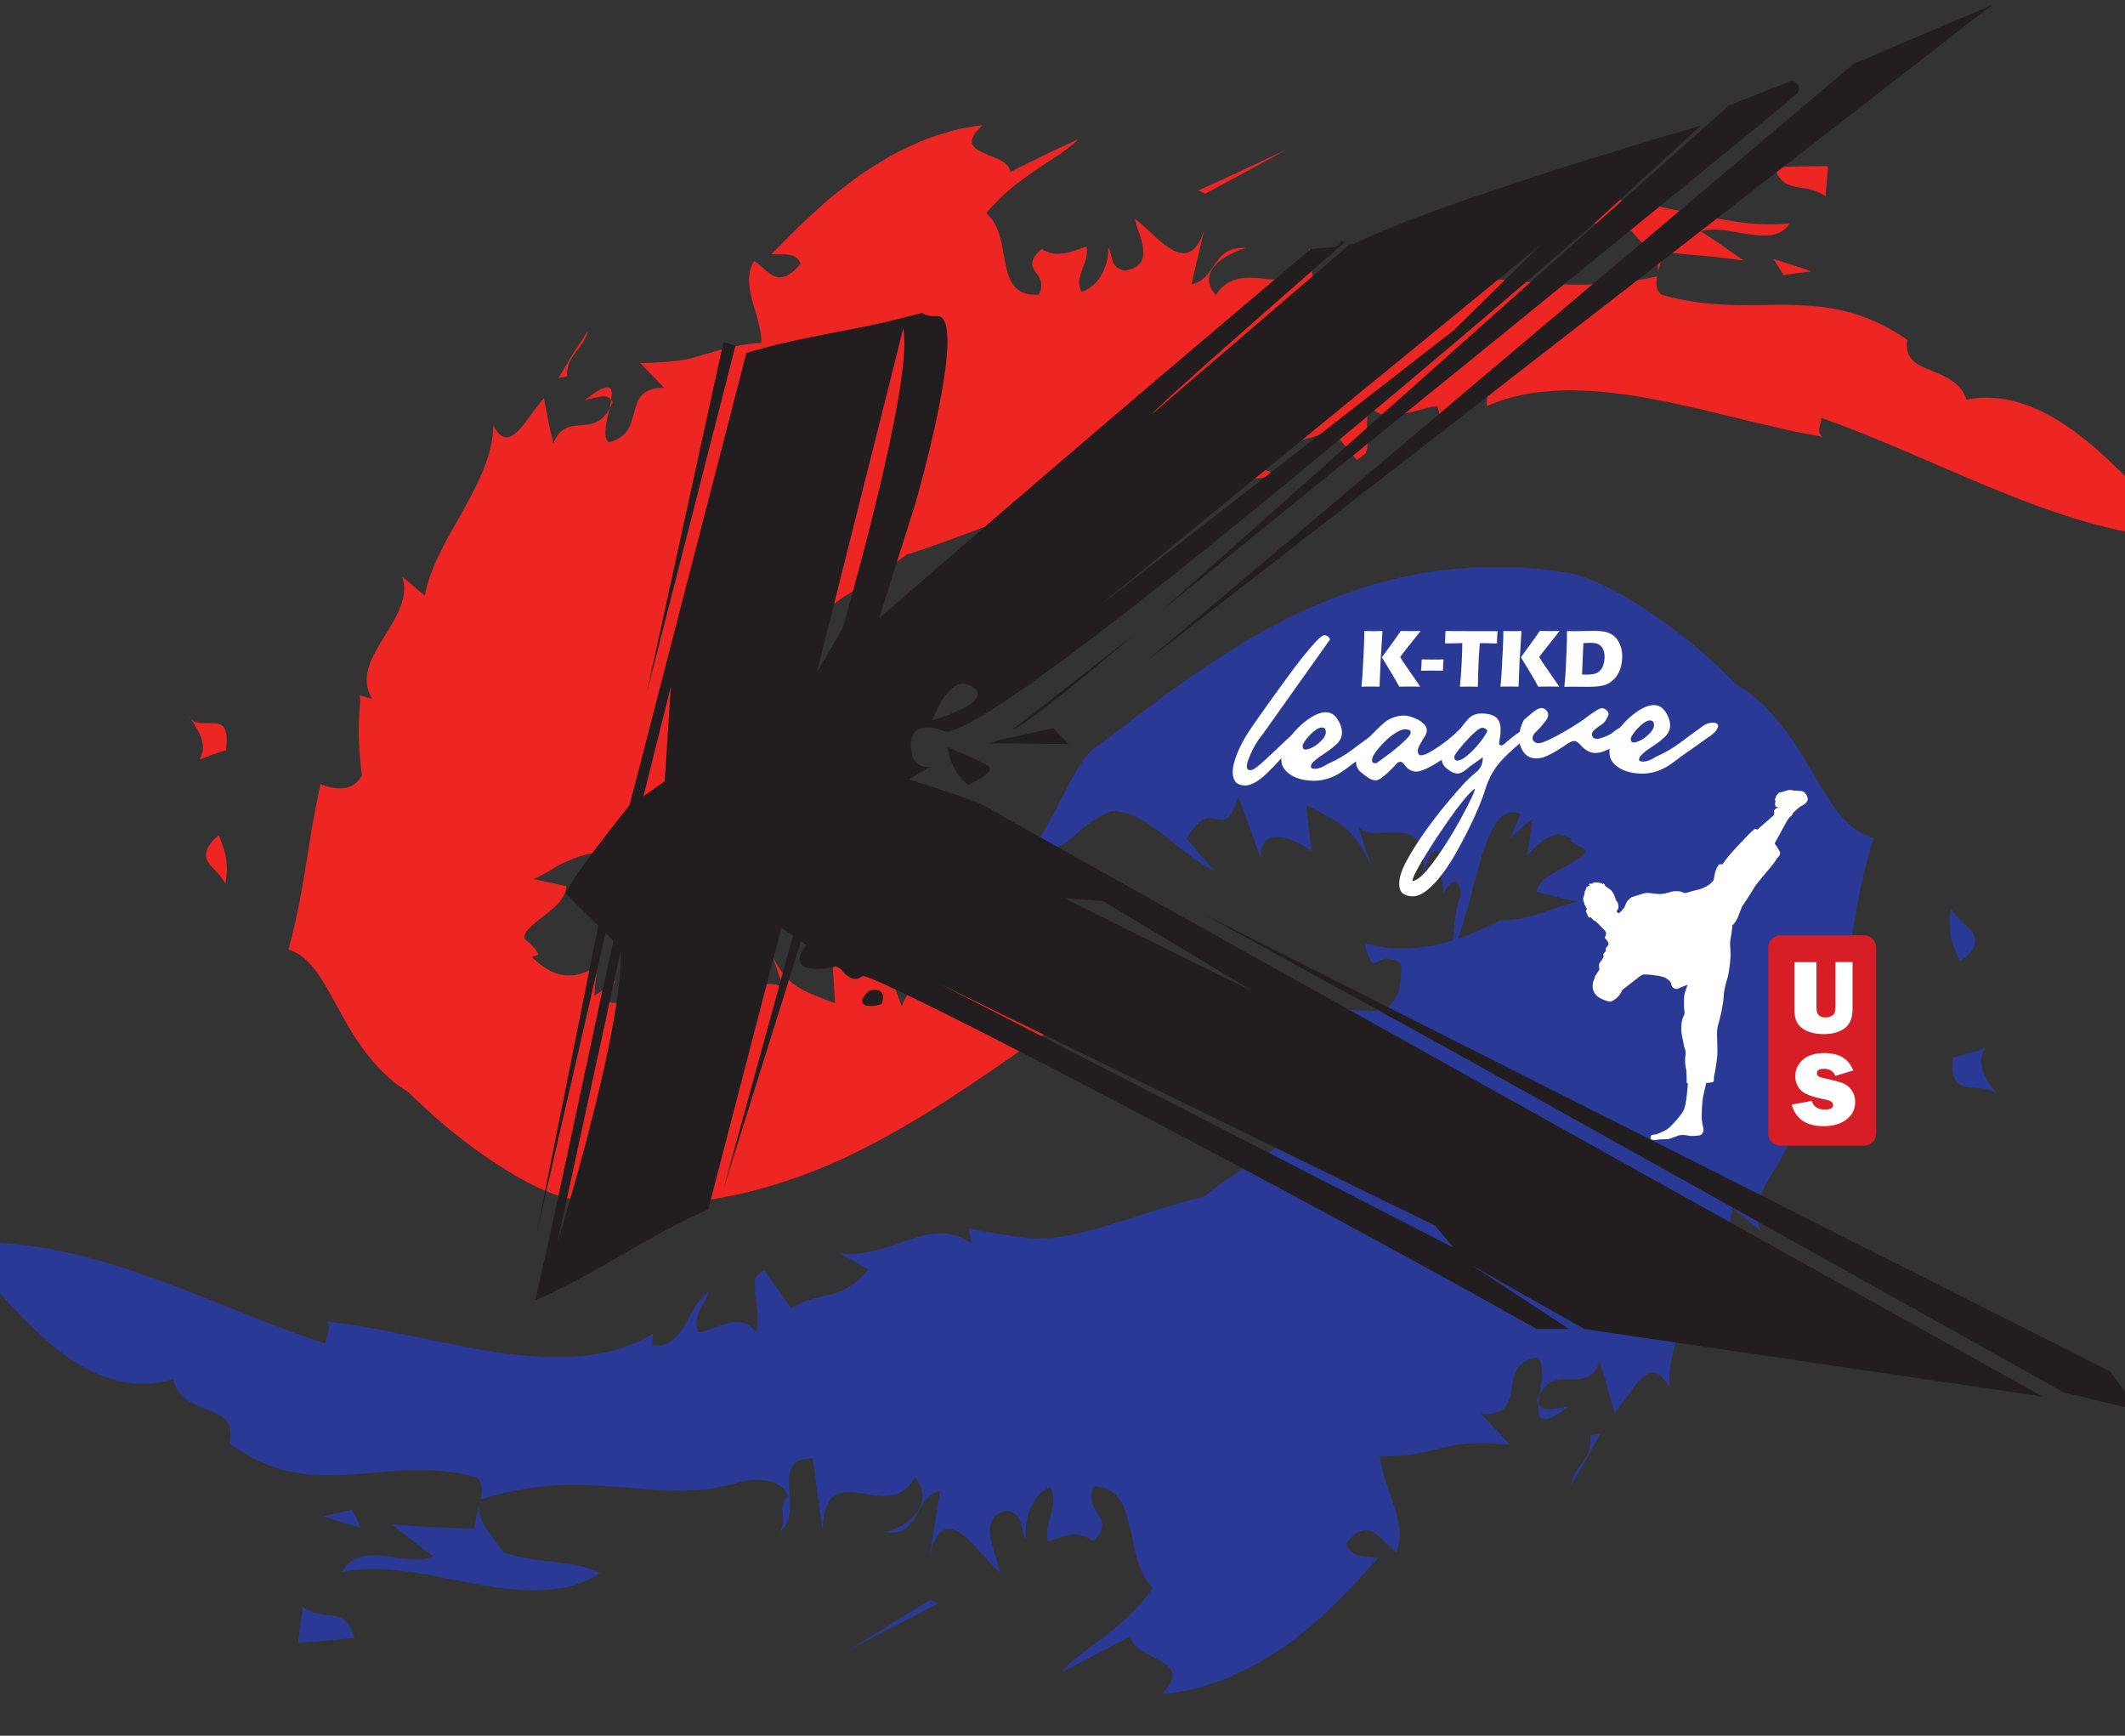 <svg width="360" height="294" viewBox="0 0 360 294" fill="none" xmlns="http://www.w3.org/2000/svg">
<rect x="0" y="0" width="360" height="294" fill="#333333" stroke="none"/>
<g clip-path="url(#clip0_281_78506)">
<path d="M99.066 67.791C100.96 67.379 102.816 66.583 103.539 67.763C103.731 66.638 103.731 65.796 103.091 65.64C102.441 65.484 101.225 66.052 99.066 67.791Z" fill="#ED2523"/>
<path d="M103.53 67.754C103.456 68.184 103.392 68.651 103.273 69.163C103.456 68.834 103.639 68.587 103.804 68.166C103.758 67.955 103.621 67.9 103.539 67.763L103.53 67.754Z" fill="#ED2523"/>
<path d="M212.396 78.681C217.06 73.885 220.654 75.441 225.548 72.705L229.855 77.912C230.185 77.711 230.477 77.51 230.734 77.308C230.862 77.208 230.99 77.116 231.099 77.015C231.154 76.97 231.209 76.915 231.264 76.869C231.319 76.823 231.374 76.768 231.374 76.741C231.502 76.439 231.584 76.118 231.63 75.798C231.73 75.148 231.712 74.462 231.666 73.748C231.584 72.311 231.355 70.765 232.115 68.989C232.983 69.84 233.962 70.234 234.941 70.298C235.197 70.298 235.462 70.316 235.727 70.325C236.002 70.325 236.276 70.316 236.56 70.289C237.108 70.234 237.666 70.124 238.206 69.987C240.474 69.547 242.678 68.678 243.547 68.888C244.096 70.307 243.694 71.259 243.126 72.064C242.843 72.467 242.505 72.833 242.212 73.208C241.928 73.583 241.7 73.986 241.572 74.416C242.056 74.132 242.532 73.849 242.944 73.51C243.364 73.172 243.739 72.787 244.087 72.385C244.782 71.579 245.367 70.673 246.007 69.831C246.666 69.026 247.379 68.294 248.312 67.781C249.245 67.287 250.37 66.93 251.943 67.14L251.861 68.788C252.84 68.367 253.837 67.982 254.852 67.644C255.876 67.323 256.946 67.095 258.016 66.866C260.156 66.381 262.416 66.234 264.711 66.134C265.855 66.061 267.025 66.134 268.196 66.17C269.367 66.225 270.556 66.262 271.745 66.39C274.132 66.674 276.555 66.93 278.988 67.415C280.205 67.644 281.43 67.873 282.656 68.101C283.881 68.376 285.107 68.65 286.342 68.925C288.811 69.428 291.272 70.124 293.759 70.682C295.003 70.966 296.229 71.314 297.482 71.597C298.735 71.881 299.979 72.165 301.223 72.449C302.466 72.751 303.71 73.025 304.963 73.272C306.225 73.51 307.488 73.757 308.731 73.986C307.661 73.117 308.503 72.119 308.549 70.792C318.582 74.279 328.917 79.267 339.307 83.431C349.706 87.641 360.178 91.036 371.611 91.412C370.971 90.99 370.33 90.505 369.699 89.984C369.059 89.462 368.401 88.922 367.742 88.337C366.425 87.165 365.126 85.811 363.754 84.428C362.373 83.056 360.965 81.601 359.511 80.136C358.038 78.69 356.502 77.263 354.928 75.871C348.608 70.389 341.154 66.134 333.142 67.68C332.21 64.706 329.402 63.69 327.014 62.693C324.6 61.732 322.606 60.743 323.118 57.567C319.405 54.996 315.865 53.477 312.426 52.68C309.015 51.811 305.686 51.71 302.421 51.628C295.817 51.637 289.387 52.159 281.494 49.935C279.528 48.26 281.43 45.706 281.54 42.769C283.845 42.869 286.131 43.116 288.445 43.318C290.769 43.501 293.055 43.83 295.378 44.114L291.811 41.606C290.613 40.783 289.387 40.005 288.162 39.199C289.232 38.824 290.54 38.833 291.939 38.971C293.329 39.145 294.802 39.465 296.229 39.675C299.091 40.069 301.726 40.179 303.18 37.817C299.723 38.202 296.064 37.946 292.36 37.259C290.494 36.966 288.601 36.591 286.717 36.161C284.824 35.749 282.903 35.374 281 34.971C273.4 33.452 265.754 32.656 260.065 35.703C261.217 36.234 262.47 36.6 263.778 36.856C264.437 36.994 265.114 37.085 265.8 37.195C266.486 37.314 267.181 37.415 267.885 37.515C269.293 37.717 270.748 37.872 272.184 38.129C273.62 38.403 275.046 38.742 276.418 39.19C277.424 40.398 278.769 41.643 279.72 42.906C280.68 44.169 281.247 45.45 280.726 46.823C271.891 48.727 264.876 48.333 257.897 47.674C256.16 47.555 254.431 47.39 252.693 47.207C250.965 47.097 249.227 47.006 247.462 46.914C245.715 46.914 243.95 46.951 242.157 47.052C241.279 47.153 240.383 47.262 239.495 47.4C238.608 47.555 237.685 47.647 236.816 47.912C235.05 48.397 232.947 48.534 231.246 48.425C230.386 48.342 229.581 48.141 228.932 47.784C228.282 47.436 227.807 46.988 227.532 46.301C228.575 45.56 228.621 44.755 228.566 43.849C228.52 42.961 228.41 42.027 229.343 41.204C228.712 41.597 228.255 42.055 227.935 42.549C227.615 43.052 227.441 43.62 227.331 44.187C227.121 45.322 227.212 46.521 227.212 47.619C227.212 48.718 227.148 49.715 226.654 50.447C226.407 50.813 226.06 51.115 225.557 51.326C225.493 51.353 225.429 51.371 225.365 51.399C225.273 51.426 225.182 51.454 225.09 51.49C224.898 51.545 224.688 51.6 224.468 51.655C224.029 51.756 223.526 51.829 222.968 51.893L221.798 41.881C221.286 47.436 218.505 47.601 215.277 47.317C212.048 47.015 208.371 46.256 205.966 49.962C202.874 46.548 206.441 43.364 211.124 42.009C205.353 41.533 206.149 47.326 201.841 48.141L204.018 38.888C201.246 47.866 195.503 39.19 192.292 37.113C192.466 39.218 196.289 44.983 190.527 45.835C187.857 45.359 188.588 42.97 187.729 41.927C187.911 44.05 186.768 48.251 183.247 49.441C181.82 46.869 184.564 44.654 184.098 41.753C182.707 42.21 181.473 42.723 180.247 42.906C179.031 43.107 177.832 43.007 176.461 42.183C174.293 44.05 174.741 45.066 175.39 46.008C176.058 46.96 176.936 47.94 175.994 49.907C174.055 50.035 172.811 49.532 171.979 48.644C171.147 47.775 170.717 46.475 170.397 45.002C169.738 42.064 169.665 38.403 167.113 36.106C168.311 34.587 169.729 33.223 171.229 31.942C172.711 30.725 174.256 29.636 175.747 28.61C178.646 26.679 181.317 25.059 182.652 23.586C178.939 25.279 175.052 27.128 171.156 29.141C171.092 28.29 170.433 27.649 169.537 27.165C168.641 26.679 167.516 26.304 166.564 25.883C164.671 25.032 163.446 23.952 166.473 21.197C165.577 21.298 164.671 21.435 163.757 21.6C162.851 21.765 161.937 21.957 161.022 22.232C160.107 22.488 159.184 22.781 158.269 23.092C157.354 23.403 156.431 23.733 155.553 24.135C154.665 24.52 153.787 24.931 152.909 25.361C152.04 25.792 151.135 26.231 150.348 26.716C148.73 27.677 147.092 28.684 145.565 29.745C144.102 30.816 142.666 31.914 141.275 33.04C140.562 33.598 139.94 34.166 139.3 34.733C138.669 35.301 138.038 35.868 137.416 36.435C136.803 37.003 136.19 37.57 135.587 38.138C135.001 38.705 134.452 39.263 133.895 39.813C132.788 40.92 131.718 42.009 130.675 43.062C132.678 43.171 134.818 42.668 135.641 44.636C131.681 49.441 130.044 45.56 127.721 44.169C125.343 48.461 128.883 53.056 129.02 58.062C124.044 58.409 121.703 59.38 119.343 60.029C119.06 60.093 118.712 60.221 118.383 60.322C118.044 60.423 117.706 60.523 117.358 60.615C116.654 60.798 115.895 60.954 115.044 61.073C113.307 61.292 111.304 61.457 108.45 61.475L112.474 65.658C110.572 65.676 109.41 66.18 108.725 66.948C108.02 67.708 107.728 68.705 107.462 69.721C107.325 70.234 107.206 70.746 107.032 71.25C106.877 71.762 106.685 72.256 106.401 72.723C105.834 73.647 104.901 74.425 103.173 74.91C102.039 74.279 102.725 71.552 103.246 69.181C101.847 71.863 100.027 71.89 98.307 72.028C97.438 72.092 96.569 72.165 95.783 72.577C95.005 72.989 94.246 73.73 93.761 75.148C93.112 72.604 92.636 70.051 92.143 67.433C91.383 68.321 90.579 69.392 89.838 70.408C89.115 71.424 88.393 72.385 87.689 73.071C86.262 74.435 84.908 74.7 83.573 72.009C83.509 77.235 80.92 82.003 78.305 86.744C75.643 91.476 72.799 96.161 71.966 100.893L68.125 97.635C69.369 101.241 67.018 104.691 64.933 108.096C62.82 111.518 60.964 114.841 63.012 118.364L60.964 117.788L61.028 118.501C61.055 118.602 61.028 118.785 61.009 118.941L60.964 119.426C60.616 123.508 60.79 127.525 61.32 131.342C60.689 132.477 59.839 133.09 58.942 133.355C58.037 133.611 57.067 133.566 56.226 133.401C54.543 133.081 53.363 132.312 54.287 132.861C53.016 138.563 52.357 143.422 51.598 147.943C51.223 150.195 50.83 152.355 50.391 154.487C49.943 156.61 49.449 158.706 48.863 160.848C49.714 161.086 50.491 161.507 51.205 162.056C51.927 162.605 52.613 163.319 53.244 164.124C54.552 165.772 55.677 167.831 57.013 170.283C58.357 172.718 59.83 175.528 62.07 178.438C63.204 179.884 64.457 181.321 65.976 182.62L66.534 183.105C66.716 183.252 66.936 183.453 67.046 183.517C67.311 183.709 67.576 183.892 67.832 184.085L68.226 184.359L68.573 184.588C68.802 184.744 69.03 184.89 69.25 185.046C71.29 187.087 73.247 188.853 75.314 190.592C76.347 191.461 77.39 192.303 78.469 193.136C79.009 193.548 79.539 193.96 80.097 194.372C80.6 194.738 81.368 195.287 82 195.735C84.67 197.575 87.442 199.314 90.359 200.769C91.813 201.51 93.323 202.123 94.868 202.636L96.057 202.919L96.204 202.956H96.24C96.24 203.029 96.258 202.984 96.267 203.002H96.341L96.642 203.057L97.246 203.148L99.661 203.514L102.734 203.826L104.27 203.972L105.807 204.045C106.877 204.082 107.965 204.1 109.045 204.1H111.953C113.801 203.954 115.639 203.789 117.468 203.606C117.925 203.56 118.383 203.524 118.84 203.459L120.194 203.231L122.883 202.746C130.017 201.364 136.73 199.039 142.867 196.22C155.123 190.473 165.275 183.188 175.034 176.452C177.238 175.454 179.214 172.608 181.308 169.414C183.375 166.174 185.625 162.642 188.113 160.07C180.256 160.976 180.668 164.399 173.744 167.044C170.827 167.227 168.266 165.909 165.677 164.261C164.379 163.438 163.08 162.532 161.717 161.699C160.363 160.857 158.982 160.079 157.492 159.521L161.799 163.895C156.632 170.897 155.992 162.971 152.745 170.412L149.662 161.8C149.525 166.87 143.553 165.03 141.047 163.365C141.202 165.543 141.34 167.73 141.458 169.917C138.879 168.966 136.922 168.252 135.221 167.218C134.37 166.705 133.62 166.037 132.907 165.195C132.193 164.353 131.535 163.328 130.886 162.019L132.77 167.501C132.175 166.723 131.004 166.604 129.614 166.714C128.261 166.742 126.697 166.952 125.279 166.961C123.88 166.888 122.663 166.549 121.959 165.616C121.246 164.673 121.09 163.099 121.648 160.509C121.3 161.232 121.017 162.367 120.532 163.282C120.057 164.197 119.398 164.792 118.346 164.573L117.551 158.853C116.288 159.786 114.926 160.39 113.755 160.491C113.179 160.527 112.648 160.482 112.237 160.088C112.035 159.905 111.852 159.676 111.706 159.393C111.514 159.109 111.596 158.761 111.578 158.349C111.596 158.267 111.606 158.185 111.633 158.093C111.715 158.001 111.788 157.91 111.862 157.809C112.008 157.617 112.145 157.397 112.264 157.169C112.511 156.72 112.703 156.208 112.877 155.631C113.206 154.496 113.416 153.215 113.599 151.943C113.234 151.906 112.895 151.943 112.575 151.943C112.42 151.943 112.264 151.943 112.127 151.961C112.008 151.979 111.761 151.998 111.862 152.034C111.944 152.172 111.99 152.465 111.99 152.867C111.715 153.59 111.349 154.643 110.993 155.906C110.234 158.422 109.493 161.781 108.569 164.637C108.02 166.293 107.362 167.785 106.383 168.828C105.414 169.872 104.161 170.21 102.679 169.515L104.261 166.092C103.173 167.016 101.984 167.858 100.713 168.636C100.795 166.815 100.987 165.085 101.325 163.41C98.563 165.415 96.139 165.598 93.972 164.765C92.893 164.353 91.868 163.676 90.935 162.87C90.469 162.468 90.012 162.028 89.609 161.58C89.17 161.113 88.859 160.701 88.539 160.271L88.338 159.832C89.637 158.395 77.006 172.297 82.356 166.412L82.375 166.385L82.402 166.348L82.466 166.275L82.594 166.138C82.676 166.055 82.768 165.973 82.85 165.909C83.097 165.671 83.39 165.433 83.664 165.25C84.003 164.984 84.414 164.701 84.798 164.49C84.89 164.444 85.009 164.362 85.137 164.289L85.503 164.069C85.749 163.932 85.996 163.804 86.243 163.685C86.472 163.593 86.792 163.41 87.085 163.273C87.387 163.127 87.679 162.998 87.981 162.879L88.429 162.706L88.942 162.495C89.289 162.358 89.627 162.23 89.975 162.111L91.027 161.772C91.164 161.726 91.127 161.735 91.137 161.726H91.146L91.155 161.699C91.21 161.617 91.054 161.305 90.716 160.82C90.524 160.619 90.323 160.308 90.021 160.052C89.746 159.74 89.371 159.457 88.951 159.118C88.411 158.056 90.103 156.693 91.951 155.292C93.798 153.856 95.783 152.355 95.966 150.112C94.082 149.691 92.198 149.28 90.323 148.895C91.109 148.621 91.886 148.191 92.71 147.724C93.094 147.495 93.514 147.248 93.954 146.982C94.365 146.735 94.822 146.443 95.216 146.269C96.871 145.491 98.655 144.768 100.612 144.484C100.758 144.457 100.822 144.557 101.088 144.356L101.746 143.944L103.091 143.12C103.996 142.571 104.901 142.05 105.807 141.574C107.627 140.604 109.502 139.707 111.359 139.066C115.099 137.721 118.886 137.217 122.636 138.032C121.685 131.36 121.337 137.785 117.569 135.231C117.633 133.74 117.807 132.568 118.072 131.57C118.346 130.582 118.712 129.786 119.16 129.173C120.047 127.974 121.255 127.406 122.608 127.141C123.971 126.857 125.471 126.949 126.989 126.94C127.748 126.94 128.498 126.921 129.239 126.848C129.98 126.766 130.693 126.647 131.37 126.455C131.782 123.471 130.748 123.947 129.358 124.597C127.977 125.21 126.23 126.153 125.334 123.627C127.474 122.547 128.416 121.439 128.8 120.259C129.184 119.115 129.001 117.861 128.864 116.543C128.718 115.198 128.617 113.907 129.129 112.525C129.257 112.187 129.422 111.839 129.632 111.5C129.843 111.171 130.108 110.86 130.428 110.548C131.059 109.935 131.91 109.276 133.044 108.782C134.544 109.578 134.553 110.338 134.324 111.253C134.096 112.168 133.62 113.148 134.123 114.2C133.995 109.78 136.757 106.046 140.077 103.236C140.489 102.842 140.919 102.577 141.349 102.247C141.779 101.927 142.208 101.616 142.647 101.296C143.086 101.003 143.525 100.756 143.955 100.472L145.327 99.584C148.227 97.781 151.08 95.905 153.559 93.947C155.333 93.416 157.171 92.784 159.065 92.098C159.988 91.759 160.94 91.421 161.9 91.073C162.842 90.725 163.793 90.368 164.763 90.011C166.729 89.233 168.558 88.638 170.47 87.934C170.945 87.769 171.43 87.577 171.887 87.43C172.336 87.293 172.784 87.156 173.232 87.019C174.119 86.744 175.025 86.46 175.921 86.177C176.744 85.975 177.576 85.783 178.4 85.582C178.811 85.49 179.223 85.38 179.616 85.298L180.75 85.133L181.875 84.969C182.25 84.914 182.616 84.859 182.973 84.85C183.686 84.813 184.399 84.776 185.113 84.731C185.844 84.712 186.613 84.731 187.344 84.74C187.719 84.74 188.094 84.758 188.469 84.767C188.89 84.785 189.302 84.804 189.713 84.822C190.125 84.85 190.527 84.868 190.939 84.895C191.369 84.923 191.799 84.959 192.219 84.987C193.143 85.051 194.058 85.133 194.954 85.234L194.68 83.138C201.685 86.909 208.216 80.338 217.142 80.777C215.551 80.091 213.932 79.413 212.368 78.709L212.396 78.681Z" fill="#ED2523"/>
<path d="M309.28 33.223L309.691 28.135C306.6 28.181 303.582 28.172 300.518 28.336C301.496 30.762 302.658 31.311 304.094 31.622C305.53 31.915 307.267 31.924 309.28 33.223Z" fill="#ED2523"/>
<path d="M302.163 46.586C303.737 46.338 305.301 46.146 306.883 45.972C304.761 45.203 302.602 44.554 300.453 43.867L302.163 46.586Z" fill="#ED2523"/>
<path d="M203.002 32.29L204.182 32.811C208.819 30.331 213.429 27.823 218.02 25.307L210.529 28.812L203.002 32.281V32.29Z" fill="#ED2523"/>
<path d="M96.075 63.727C95.965 62.043 96.624 60.835 97.474 59.728C98.325 58.611 99.248 57.577 99.559 56.131L96.953 60.085C96.148 61.412 95.38 62.739 94.611 64.057L96.075 63.727Z" fill="#ED2523"/>
<path d="M31.943 121.274C32.729 122.289 33.269 123.232 33.653 123.983C34.037 124.733 34.229 125.383 34.33 125.923C34.522 127.012 34.22 127.762 34.019 128.183C33.818 128.604 33.699 128.705 34.211 128.504C34.723 128.311 35.903 127.781 38.281 127.076C38.51 125.346 38.437 124.12 38.08 123.452C37.723 122.765 37.083 122.555 36.333 122.5C34.833 122.372 32.876 122.939 31.934 121.274H31.943Z" fill="#ED2523"/>
<path d="M38.179 149.691C38.884 145.929 37.969 143.751 37.064 141.436C34.649 143.513 34.594 144.913 35.298 146.067C35.993 147.22 37.484 148.199 38.179 149.691Z" fill="#ED2523"/>
<path d="M265.661 238.265C263.566 238.548 261.554 239.271 260.64 237.871C260.539 239.134 260.612 240.095 261.335 240.324C262.076 240.562 263.393 240.031 265.652 238.265H265.661Z" fill="#2A3996"/>
<path d="M260.649 237.872C260.686 237.396 260.722 236.874 260.804 236.307C260.631 236.664 260.448 236.92 260.311 237.387C260.384 237.625 260.539 237.707 260.649 237.872Z" fill="#2A3996"/>
<path d="M147.129 215.001C142.629 220.593 138.906 218.533 134.059 221.618L129.431 215.11C129.111 215.339 128.818 215.568 128.562 215.797C128.434 215.907 128.315 216.026 128.205 216.135C128.15 216.19 128.096 216.245 128.041 216.3C127.986 216.355 127.931 216.41 127.94 216.456C127.885 216.804 127.867 217.179 127.867 217.563C127.867 218.332 127.949 219.156 128.059 220.025C128.26 221.764 128.589 223.64 128.105 225.718C127.327 224.638 126.495 224.107 125.69 223.979C125.59 223.96 125.489 223.951 125.388 223.951C125.279 223.942 125.16 223.924 125.041 223.924C124.803 223.915 124.574 223.924 124.337 223.942C123.87 223.988 123.404 224.107 122.937 224.272C120.98 224.775 119.032 225.837 118.236 225.59C117.76 223.86 118.126 222.697 118.629 221.7C118.885 221.206 119.178 220.748 119.443 220.3C119.69 219.833 119.882 219.348 119.992 218.826C119.59 219.165 119.169 219.522 118.794 219.943C118.428 220.364 118.09 220.83 117.779 221.325C117.157 222.322 116.617 223.43 116.032 224.464C115.419 225.461 114.751 226.377 113.892 227.026C113.023 227.658 111.989 228.106 110.517 227.905L110.645 225.901C109.73 226.45 108.779 226.944 107.819 227.402C106.84 227.832 105.825 228.161 104.791 228.482C102.752 229.15 100.566 229.461 98.362 229.708C97.264 229.854 96.13 229.845 94.996 229.873C93.862 229.873 92.719 229.9 91.557 229.827C89.243 229.644 86.892 229.497 84.523 229.095C83.335 228.912 82.145 228.729 80.957 228.546C79.758 228.317 78.56 228.079 77.362 227.85C74.948 227.429 72.542 226.825 70.1 226.377C68.875 226.148 67.667 225.846 66.442 225.617C65.216 225.37 63.972 225.169 62.747 224.94C61.512 224.702 60.277 224.491 59.024 224.317C57.753 224.153 56.5 223.988 55.256 223.823C56.271 224.738 55.311 226.001 55.146 227.566C45.214 224.391 35.016 219.65 24.525 215.98C14.025 212.273 3.206 209.647 -9.215 210.516C-8.565 210.919 -7.925 211.386 -7.285 211.907C-6.645 212.42 -5.986 212.96 -5.346 213.555C-4.047 214.735 -2.794 216.117 -1.459 217.536C-0.124 218.945 1.239 220.446 2.648 221.965C4.074 223.457 5.565 224.931 7.102 226.358C13.294 231.978 20.794 236.188 29.354 233.598C30.04 236.984 32.885 237.899 35.29 238.832C37.723 239.729 39.699 240.718 38.875 244.488C42.516 247.188 46.055 248.662 49.54 249.321C52.997 250.053 56.408 249.925 59.747 249.751C61.43 249.632 63.112 249.44 64.805 249.311C65.646 249.238 66.497 249.183 67.338 249.138C68.189 249.074 69.048 249.028 69.917 249C71.655 248.936 73.402 249.037 75.213 249.202C77.033 249.366 78.899 249.714 80.847 250.272C82.713 252.176 80.646 255.37 80.362 258.912C78.039 258.912 75.734 258.775 73.402 258.674C71.061 258.601 68.737 258.372 66.387 258.189L69.862 260.944C71.033 261.859 72.231 262.719 73.429 263.607C72.314 264.119 70.978 264.202 69.561 264.119C68.152 264.01 66.661 263.717 65.216 263.561C62.308 263.277 59.6 263.342 57.936 266.27C61.539 265.556 65.271 265.63 69.021 266.197C70.914 266.426 72.817 266.774 74.719 267.167C76.63 267.533 78.551 267.908 80.472 268.274C88.109 269.684 95.819 270.352 101.608 266.462C100.474 265.849 99.24 265.456 97.932 265.19C97.282 265.053 96.606 264.952 95.92 264.852C95.234 264.742 94.538 264.641 93.834 264.559C92.426 264.376 90.972 264.248 89.536 264.01C88.109 263.744 86.682 263.415 85.319 262.939C84.368 261.52 83.079 260.102 82.191 258.637C81.295 257.173 80.801 255.663 81.405 253.979C90.404 251.142 97.31 251.27 104.133 251.828C105.825 251.92 107.508 252.075 109.209 252.24C110.892 252.341 112.575 252.423 114.294 252.487C115.986 252.478 117.696 252.414 119.425 252.277C120.276 252.158 121.126 252.02 121.986 251.865C122.837 251.691 123.724 251.563 124.547 251.261C126.221 250.703 128.233 250.574 129.842 250.776C130.666 250.904 131.434 251.188 132.074 251.645C132.714 252.094 133.19 252.67 133.483 253.512C132.522 254.354 132.504 255.352 132.595 256.441C132.669 257.53 132.824 258.665 131.937 259.635C132.541 259.177 132.97 258.637 133.263 258.043C133.556 257.438 133.702 256.761 133.775 256.084C133.931 254.711 133.775 253.256 133.72 251.929C133.656 250.602 133.675 249.394 134.095 248.534C134.306 248.103 134.617 247.765 135.074 247.536C135.129 247.509 135.193 247.481 135.257 247.454C135.348 247.426 135.431 247.39 135.531 247.362C135.723 247.298 135.934 247.243 136.153 247.197C136.601 247.097 137.095 247.023 137.672 246.987L139.354 259.168C139.601 252.469 142.409 252.396 145.693 252.899C148.976 253.412 152.735 254.519 154.985 250.135C158.278 254.418 154.82 258.107 150.147 259.525C156 260.376 154.921 253.32 159.247 252.542L157.482 263.644C159.851 252.89 166.07 263.68 169.418 266.353C169.143 263.799 165 256.624 170.771 255.883C173.488 256.587 172.875 259.452 173.799 260.751C173.506 258.171 174.448 253.137 177.914 251.911C179.497 255.096 176.863 257.612 177.485 261.145C178.875 260.669 180.1 260.12 181.326 259.964C182.551 259.791 183.777 259.983 185.231 261.063C187.326 258.939 186.804 257.713 186.082 256.532C185.341 255.343 184.39 254.098 185.204 251.819C187.152 251.801 188.451 252.487 189.374 253.613C190.289 254.72 190.829 256.294 191.268 258.079C191.707 259.873 192.018 261.841 192.557 263.753C193.097 265.657 193.874 267.515 195.292 268.952C194.14 270.691 192.74 272.246 191.249 273.702C189.786 275.084 188.24 276.319 186.74 277.472C183.85 279.66 181.18 281.481 179.89 283.201C183.603 281.325 187.536 279.293 191.487 277.079C191.606 278.113 192.319 278.909 193.289 279.55C194.258 280.19 195.466 280.703 196.499 281.27C198.548 282.405 199.92 283.76 196.856 286.917C197.807 286.844 198.758 286.725 199.719 286.578C200.679 286.432 201.63 286.249 202.6 285.984C203.569 285.727 204.53 285.434 205.499 285.114C206.459 284.794 207.429 284.455 208.343 284.043C209.267 283.641 210.191 283.21 211.106 282.762C212.011 282.304 212.953 281.838 213.776 281.334C215.45 280.328 217.133 279.239 218.697 278.104C220.188 276.969 221.633 275.788 223.041 274.589C223.764 273.985 224.377 273.39 225.017 272.777C225.648 272.164 226.27 271.56 226.883 270.956C227.486 270.343 228.09 269.739 228.694 269.135C229.27 268.531 229.809 267.936 230.349 267.341C231.428 266.151 232.471 264.998 233.486 263.872C231.328 263.552 229.087 263.936 228.026 261.566C231.794 256.368 233.916 261.026 236.532 262.875C238.654 258.134 234.419 252.46 233.77 246.648C239.038 246.749 241.452 245.87 243.903 245.349C244.187 245.303 244.562 245.184 244.919 245.092C245.275 245.001 245.641 244.919 246.016 244.845C246.775 244.699 247.58 244.589 248.513 244.525C250.397 244.415 252.601 244.424 255.766 244.653L250.919 239.482C253.022 239.638 254.257 239.171 254.943 238.357C255.647 237.56 255.885 236.453 256.077 235.327C256.178 234.76 256.26 234.183 256.397 233.634C256.516 233.076 256.681 232.527 256.955 232.042C257.504 231.062 258.464 230.284 260.348 229.9C261.693 230.715 261.18 233.726 260.824 236.352C262.141 233.46 264.171 233.598 266.11 233.616C267.089 233.634 268.058 233.634 268.918 233.25C269.76 232.865 270.546 232.097 270.958 230.559C271.936 233.451 272.723 236.371 273.519 239.363C274.305 238.43 275.11 237.304 275.869 236.233C276.601 235.162 277.323 234.156 278.073 233.46C279.573 232.069 281.101 231.895 282.875 235.016C282.473 229.205 284.979 224.18 287.549 219.265C290.164 214.36 293 209.555 293.503 204.567L298.268 208.448C297.362 206.453 297.545 204.567 298.149 202.783C298.78 200.989 299.905 199.25 300.939 197.557C303.051 194.107 304.835 190.803 302.137 186.794C302.996 186.986 303.865 187.169 304.743 187.352V186.584C304.725 181.861 304.167 177.267 303.152 172.892C303.81 171.767 304.78 171.227 305.841 171.007C306.911 170.787 308.082 170.906 309.097 171.135C311.136 171.584 312.572 172.508 311.447 171.849C312.115 168.756 312.609 165.836 313.048 163.1C313.469 160.418 313.816 157.984 314.219 155.604C314.621 153.234 315.06 150.955 315.572 148.694C315.847 147.578 316.103 146.434 316.423 145.326C316.578 144.759 316.725 144.182 316.898 143.624C317.072 143.048 317.246 142.471 317.42 141.904C316.386 141.647 315.435 141.208 314.566 140.622C313.688 140.037 312.856 139.268 312.106 138.426C310.542 136.669 309.197 134.481 307.661 131.855C306.106 129.237 304.442 126.199 301.935 123.005C300.655 121.412 299.256 119.829 297.555 118.383L296.923 117.852C296.722 117.687 296.466 117.468 296.356 117.404C296.073 117.202 295.789 117.01 295.506 116.818L295.085 116.525L294.719 116.296C294.481 116.141 294.244 115.994 294.006 115.839C291.902 113.651 289.918 111.794 287.786 109.954C286.835 109.112 285.381 107.959 284.11 106.989C282.802 105.982 281.457 105.021 280.095 104.078C277.36 102.202 274.506 100.491 271.516 99.063C270.766 98.706 269.997 98.395 269.238 98.075C268.452 97.818 267.683 97.489 266.869 97.333L266.266 97.187C266.266 97.187 266.156 97.196 266.128 97.114L265.973 97.086L265.662 97.04L264.427 96.858L261.967 96.501C259.937 96.308 257.906 96.089 255.867 96.089C253.827 96.061 251.797 95.997 249.775 96.107C247.745 96.253 245.733 96.436 243.73 96.647C242.724 96.729 241.736 96.94 240.757 97.114L239.294 97.388L237.931 97.663C230.697 99.255 223.965 101.809 217.865 104.856C205.691 111.061 195.868 118.804 186.402 126.052C184.207 127.077 182.396 130.317 180.475 133.996C178.582 137.721 176.497 141.821 174.091 144.741C182.131 144.155 181.481 140.018 188.432 137.373C191.432 137.373 194.176 139.131 196.966 141.29C198.365 142.37 199.783 143.542 201.255 144.64C202.709 145.738 204.2 146.772 205.773 147.56L200.999 142.013C205.792 134.06 207.054 143.569 209.807 134.948L213.621 145.455C213.365 139.414 219.584 142.078 222.2 144.265C221.88 141.647 221.569 139.021 221.294 136.394C222.639 137.026 223.773 137.657 224.834 138.225C225.886 138.81 226.828 139.396 227.697 140.082C228.575 140.76 229.352 141.62 230.102 142.672C230.852 143.734 231.565 145.015 232.279 146.635L230.075 139.908C230.706 140.888 231.849 141.107 233.193 141.071C234.492 141.117 235.965 140.952 237.309 141.034C238.626 141.19 239.769 141.657 240.465 142.828C241.16 143.999 241.361 145.931 240.986 149.042C241.269 148.182 241.471 146.818 241.873 145.72C242.083 145.153 242.303 144.732 242.623 144.448C242.925 144.173 243.336 144.054 243.775 144.219C244.05 146.553 244.306 148.896 244.544 151.23C245.111 150.204 245.797 149.427 246.4 149.335C247.004 149.234 247.443 149.93 247.397 151.916C246.602 153.563 246.3 156.693 246.099 159.796C246.382 159.942 246.62 159.704 246.885 159.137C247.15 158.569 247.461 157.682 247.8 156.593C248.486 154.424 249.291 151.394 250.095 148.356C250.882 145.473 251.669 142.581 252.83 140.439C253.415 139.369 254.101 138.462 254.915 137.968C255.711 137.511 256.626 137.419 257.604 137.877L255.775 142.151C256.955 140.924 258.217 139.78 259.58 138.719C259.406 140.888 259.095 142.984 258.656 145.006C259.927 143.496 261.043 142.535 262.077 141.968C262.589 141.675 263.092 141.519 263.504 141.391C263.613 141.364 263.705 141.336 263.824 141.327C263.97 141.336 264.116 141.354 264.263 141.382C264.555 141.428 264.83 141.501 265.104 141.583C266.202 141.922 267.199 142.563 268.095 143.359C268.534 143.752 268.973 144.192 269.33 144.631C269.741 145.098 269.988 145.5 270.253 145.912C270.272 145.985 270.272 146.04 270.281 146.104V146.196L270.299 146.242L272.384 143.99L272.668 143.688C271.314 145.18 285.07 130.033 279.235 136.458L279.217 136.486L279.189 136.522L279.125 136.595L278.997 136.733C278.915 136.815 278.823 136.897 278.741 136.962C278.494 137.199 278.201 137.437 277.927 137.62C277.589 137.886 277.177 138.17 276.793 138.38C275.073 139.442 272.467 140.586 269.403 141.455C269.019 141.565 268.635 141.666 268.26 141.757C267.894 141.83 267.446 141.977 267.034 142.078L266.412 142.224L265.891 142.334C265.891 142.334 265.909 142.306 265.927 142.334C265.955 142.361 266 142.389 266.064 142.416C266.129 142.444 266.202 142.535 266.302 142.581C266.513 142.672 266.75 142.901 267.116 143.075C267.446 143.304 267.894 143.514 268.406 143.789C269.064 144.658 267.016 145.839 264.83 146.974C263.751 147.55 262.598 148.154 261.766 148.832C261.327 149.17 260.988 149.536 260.732 149.939C260.495 150.314 260.357 150.653 260.385 151.092C262.662 151.669 264.949 152.218 267.244 152.758C265.369 153.087 263.522 153.829 261.528 154.506C259.534 155.174 257.394 155.778 255.016 155.86H254.54L254.303 155.87C254.266 155.87 254.229 155.87 254.184 155.87L254.01 155.961C253.534 156.199 253.05 156.437 252.574 156.675C251.605 157.151 250.644 157.572 249.666 157.975C247.708 158.78 245.696 159.485 243.675 159.933C239.605 160.903 235.443 160.958 231.172 159.741C233.01 166.879 232.681 160.153 237.318 163.246C237.401 164.82 237.337 166.037 237.135 167.053C236.934 168.069 236.596 168.865 236.148 169.46C235.27 170.623 233.962 171.08 232.434 171.208C230.916 171.346 229.197 171.071 227.477 170.897C226.617 170.806 225.767 170.723 224.934 170.714C224.523 170.714 224.111 170.714 223.718 170.742C223.325 170.76 222.941 170.787 222.575 170.851C222.511 173.908 223.599 173.551 225.081 173.048C226.544 172.59 228.437 171.803 229.754 174.567C228.611 175.025 227.815 175.464 227.267 175.986C226.718 176.498 226.416 177.084 226.279 177.66C226.005 178.804 226.37 180.141 226.709 181.559C226.873 182.273 227.038 182.978 227.111 183.673C227.184 184.369 227.166 185.074 226.974 185.76C226.883 186.099 226.745 186.437 226.553 186.776C226.361 187.096 226.123 187.38 225.822 187.673C225.218 188.222 224.377 188.798 223.224 189.165C221.486 188.094 221.349 187.288 221.459 186.364C221.569 185.44 221.944 184.47 221.239 183.298C222.026 187.956 219.602 191.507 216.694 193.96C216.328 194.317 215.953 194.528 215.587 194.811C215.212 195.077 214.837 195.351 214.462 195.617C214.087 195.864 213.703 196.056 213.337 196.285L212.788 196.623L212.148 197.035C209.258 198.811 206.404 200.687 203.99 202.682C202.17 203.112 200.286 203.634 198.356 204.229C197.377 204.54 196.435 204.814 195.484 205.107C194.542 205.409 193.572 205.711 192.594 206.023C190.6 206.709 188.807 207.185 186.914 207.78C186.448 207.917 185.963 208.082 185.515 208.201C185.085 208.301 184.646 208.411 184.216 208.521C183.356 208.732 182.487 208.951 181.619 209.162C180.823 209.299 180.064 209.4 179.295 209.528C178.92 209.583 178.527 209.656 178.161 209.692L177.137 209.729L176.131 209.766C175.802 209.784 175.463 209.793 175.152 209.757C174.521 209.702 173.899 209.656 173.277 209.601C172.628 209.528 171.942 209.427 171.293 209.326C170.57 209.217 169.848 209.098 169.134 208.988C168.759 208.924 168.375 208.86 168 208.786L167.442 208.677C167.259 208.64 167.003 208.603 166.793 208.567C165.906 208.42 165.028 208.256 164.168 208.073L164.57 210.608C157.564 205.602 151.299 213.262 142.217 212.31C143.863 213.216 145.546 214.122 147.156 215.037L147.129 215.001Z" fill="#2A3996"/>
<path d="M51.287 272.173L50.5 278.278C53.719 278.021 56.866 277.802 60.048 277.408C59.198 274.562 58.036 273.976 56.564 273.711C55.091 273.464 53.29 273.573 51.287 272.164V272.173Z" fill="#2A3996"/>
<path d="M59.627 255.699C57.99 256.111 56.362 256.459 54.725 256.798C56.856 257.539 59.023 258.161 61.182 258.82L59.627 255.699Z" fill="#2A3996"/>
<path d="M158.835 271.661L157.619 270.975C153.055 273.757 148.509 276.567 144 279.385L151.39 275.505L158.826 271.661H158.835Z" fill="#2A3996"/>
<path d="M269.411 243.142C269.685 245.064 269.045 246.373 268.176 247.572C267.317 248.771 266.365 249.887 266.137 251.526C267.024 250.08 267.884 248.643 268.734 247.215C269.53 245.769 270.28 244.332 271.03 242.904L269.402 243.152L269.411 243.142Z" fill="#2A3996"/>
<path d="M338.775 185.824C336.754 183.554 335.949 181.879 335.702 180.617C335.455 179.363 335.793 178.53 336.031 178.045C336.269 177.569 336.415 177.45 335.793 177.66C335.171 177.871 333.754 178.42 330.891 179.116C330.406 183.06 331.641 183.911 333.452 184.158C335.245 184.424 337.531 184.012 338.775 185.815V185.824Z" fill="#2A3996"/>
<path d="M330.534 153.93C329.729 157.993 330.909 160.355 332.08 162.89C334.97 160.702 335.007 159.174 334.119 157.911C333.241 156.648 331.421 155.55 330.534 153.93Z" fill="#2A3996"/>
<path d="M357.488 232.288L204.117 154.953L245.485 177.723L246.052 178.035L349.696 235.884L362.281 238.886L357.488 232.288Z" fill="#221E1F"/>
<path d="M154.043 131.982L157.564 129.859C157.564 129.859 154.189 130.618 154.327 125.997C154.473 121.375 160.198 123.928 160.198 123.928C170.744 123.974 268.086 39.529 269.138 38.696L288.143 21.279C288.143 21.279 245.047 33.653 229.48 41.258C229.178 41.395 228.904 41.432 228.62 41.423L195.137 70.169C195.914 68.961 214.691 52.479 227.724 41.093C227.541 40.965 227.377 40.801 227.249 40.608C227.111 41.286 226.608 41.89 225.703 41.899C224.477 41.926 223.261 42.073 222.054 42.192C203.039 58.226 174.101 82.79 148.93 104.746L155.168 84.968C155.168 84.968 164.333 53.083 158.662 53.54C157.592 53.623 156.814 53.403 156.22 53.009C153.494 53.714 150.787 54.419 148.025 54.995C140.736 56.524 133.556 57.595 126.449 59.782L106.657 136.375C106.657 136.375 94.502 151.503 96.02 151.531L103.923 159.356C101.142 171.509 95.344 199.78 90.697 220.235C100.785 215.952 109.932 209.17 119.992 204.832L132.376 157.141L136.611 160.088C135.797 161.04 135.129 162.266 135.669 163.19C136.464 164.545 140.132 164.197 141.723 163.648L142.473 164.17C142.473 164.17 144.357 166.879 146.049 165.341C147.33 164.17 224.852 205.015 260.312 225.113H265.827L249.346 214.313L268.388 225.113L346.084 236.571C346.084 236.571 168.549 137.656 166.582 136.375C165.832 135.899 160.409 134.069 154.034 132.009L154.043 131.982ZM260.961 41.505L246.355 55.892L185.917 102.879L260.952 41.505H260.961ZM164.753 116.332C168.732 118.968 157.985 121.997 157.985 121.997C157.985 121.997 160.766 113.696 164.753 116.332ZM94.466 210.296L105.148 161.058C105.596 174.612 94.466 210.296 94.466 210.296ZM112.602 132.33L109.008 134.874L113.654 116.286L112.602 132.321V132.33ZM142.739 106.439L138.376 113.943L153.019 55.636C154.894 64.532 142.739 106.439 142.739 106.439ZM246.254 211.339L159.339 166.723L243.126 207.596L246.254 211.339ZM186.859 152.647C186.859 152.647 212.596 168.059 212.057 167.794C204.923 164.453 180.302 152.116 180.302 152.116L186.85 152.647H186.859Z" fill="#221E1F"/>
<path d="M304.542 15.725C305.439 14.526 303.646 13.629 303.646 13.629L292.863 17.903L197.012 103.255C197.012 103.255 303.655 16.933 304.552 15.734L304.542 15.725Z" fill="#221E1F"/>
<path d="M337.414 0.889L314.055 10.782L194.332 111.893L337.414 0.889Z" fill="#221E1F"/>
<path d="M167.425 129.749C165.916 128.734 160.547 126.565 160.547 126.565C160.547 126.565 160.876 130.582 164.022 132.925C164.022 132.925 168.934 130.765 167.425 129.749Z" fill="#221E1F"/>
<path d="M149.415 169.945C149.488 169.606 150.348 167.209 147.467 167.73C147.201 167.776 145.674 169.121 146.159 169.945C146.644 170.769 149.342 170.284 149.415 169.945Z" fill="#221E1F"/>
<path d="M171.467 123.636C175.061 122.135 191.991 107.602 191.991 107.602L171.467 123.636Z" fill="#221E1F"/>
<path d="M122.563 57.914L109.539 117.485L124.584 58.591L122.563 57.914Z" fill="#221E1F"/>
<path d="M178.464 123.334L169.354 125.32L167.607 125.906L181.025 126.025L178.464 123.334Z" fill="#221E1F"/>
<path d="M122.6 201.262L135.203 155.328L136.602 156.573L122.6 201.262Z" fill="#221E1F"/>
<path d="M90.861 209.123L103.309 154.944L101.946 153.809L90.861 209.123Z" fill="#221E1F"/>
<path d="M230.643 116.315C230.734 115.454 230.789 114.741 230.826 114.173C230.89 113.166 230.963 111.794 231.045 110.055C231.1 108.838 231.127 107.986 231.127 107.483V106.888C231.896 106.897 232.426 106.906 232.719 106.906C232.911 106.906 233.405 106.906 234.21 106.888L233.88 112.041L233.716 116.306L232.225 116.287C232.015 116.287 231.484 116.287 230.652 116.306L230.643 116.315ZM234.1 111.336L235.645 109.231L236.899 107.474L237.283 106.879C238.142 106.888 238.719 106.897 239.02 106.897C239.103 106.897 239.651 106.897 240.667 106.879L237.749 110.558L237.209 111.299L237.722 112.114L240.603 116.306L238.911 116.287C238.545 116.287 237.923 116.287 237.045 116.306C236.45 115.189 235.472 113.533 234.109 111.336H234.1Z" fill="white"/>
<path d="M240.749 113.605C240.804 112.936 240.841 112.296 240.85 111.692C241.509 111.71 242.121 111.719 242.697 111.719C243.274 111.719 243.905 111.719 244.554 111.692C244.499 112.287 244.463 112.927 244.444 113.605C243.795 113.586 243.173 113.586 242.588 113.586C242.002 113.586 241.39 113.586 240.74 113.605H240.749Z" fill="white"/>
<path d="M247.325 116.314C247.554 114.08 247.691 111.619 247.737 108.928L244.801 109.001L244.837 108.232C244.856 107.82 244.865 107.372 244.883 106.887C246.191 106.896 247.709 106.905 249.447 106.905H251.148H252.804H253.7L253.654 107.573C253.636 107.93 253.627 108.232 253.618 108.47C253.618 108.708 253.608 108.882 253.608 109.01C252.63 108.955 251.816 108.937 251.176 108.937H250.7C250.627 109.752 250.581 110.502 250.535 111.188C250.49 112.177 250.444 113.129 250.416 114.062C250.389 114.986 250.371 115.746 250.371 116.314C249.612 116.304 249.127 116.295 248.907 116.295C248.706 116.295 248.185 116.295 247.316 116.314H247.325Z" fill="white"/>
<path d="M254.193 116.313C254.285 115.453 254.34 114.739 254.376 114.171C254.44 113.165 254.513 111.792 254.596 110.053C254.651 108.836 254.678 107.984 254.678 107.481V106.886C255.446 106.895 255.977 106.905 256.27 106.905C256.462 106.905 256.955 106.905 257.76 106.886L257.431 112.039L257.266 116.304L255.776 116.285C255.565 116.285 255.035 116.285 254.203 116.304L254.193 116.313ZM257.651 111.334L259.196 109.229L260.449 107.472L260.833 106.877C261.693 106.886 262.269 106.895 262.571 106.895C262.654 106.895 263.202 106.895 264.217 106.877L261.3 110.556L260.76 111.297L261.272 112.112L264.153 116.304L262.461 116.285C262.096 116.285 261.474 116.285 260.596 116.304C260.001 115.187 259.023 113.531 257.66 111.334H257.651Z" fill="white"/>
<path d="M265.023 116.314C265.124 115.261 265.197 114.428 265.234 113.797C265.289 112.854 265.344 111.646 265.398 110.154C265.444 109.01 265.462 108.196 265.462 107.701V106.896C266.002 106.914 266.469 106.914 266.853 106.914C267.237 106.914 267.731 106.905 268.334 106.887C268.938 106.869 269.523 106.859 270.063 106.859C270.676 106.859 271.215 106.896 271.682 106.969C272.148 107.043 272.578 107.198 272.981 107.427C273.383 107.656 273.721 107.958 273.987 108.333C274.252 108.708 274.462 109.138 274.609 109.642C274.755 110.136 274.828 110.658 274.828 111.188C274.828 111.719 274.773 112.204 274.663 112.689C274.554 113.174 274.398 113.605 274.197 113.989C273.996 114.373 273.767 114.712 273.502 114.986C273.237 115.261 272.935 115.499 272.596 115.7C272.34 115.847 272.084 115.966 271.828 116.048C271.572 116.13 271.215 116.195 270.776 116.249C270.282 116.304 269.715 116.332 269.084 116.332L266.295 116.314C266.03 116.314 265.609 116.314 265.023 116.332V116.314ZM268.005 114.236C268.261 114.263 268.526 114.273 268.801 114.273C269.267 114.273 269.688 114.227 270.054 114.154C270.42 114.071 270.74 113.888 271.023 113.623C271.307 113.357 271.508 113.01 271.636 112.579C271.764 112.149 271.837 111.719 271.837 111.271C271.837 110.722 271.737 110.264 271.545 109.889C271.353 109.514 271.078 109.257 270.758 109.102C270.438 108.946 269.981 108.882 269.414 108.882C269.084 108.882 268.691 108.9 268.243 108.928L268.014 114.254L268.005 114.236Z" fill="white"/>
<path d="M269.531 149.692C269.531 149.692 269.349 149.637 269.22 149.719C269.092 149.801 269.248 149.902 269.248 149.902L269.376 150.03L268.983 150.058L269.038 150.186L268.727 150.268L268.754 150.369C268.754 150.369 268.571 150.863 268.516 150.945C268.461 151.028 268.388 151.275 268.388 151.275L268.489 151.202C268.489 151.202 268.47 151.366 268.416 151.44C268.361 151.513 268.342 151.732 268.342 151.732C268.342 151.732 268.315 151.879 268.288 151.925C268.26 151.97 268.187 152.016 268.196 152.089C268.214 152.163 268.224 152.263 268.224 152.263C268.224 152.263 268.269 152.337 268.251 152.391C268.233 152.455 268.178 152.611 268.269 152.712C268.361 152.812 268.416 153.005 268.416 153.142C268.416 153.279 268.635 153.499 268.635 153.499C268.635 153.499 268.653 153.599 268.653 153.645C268.653 153.691 268.708 153.7 268.708 153.746C268.708 153.792 268.827 153.865 268.827 153.865L268.845 154.03C268.845 154.03 268.681 154.121 268.681 154.304C268.681 154.487 268.873 154.78 268.9 154.862C268.928 154.954 268.955 155.064 269.047 155.219C269.138 155.366 269.175 155.412 269.284 155.412C269.394 155.412 269.495 155.338 269.495 155.338C269.495 155.338 269.659 155.585 269.879 155.796C270.098 155.997 270.217 155.997 270.272 156.016C270.327 156.025 271.287 156.977 271.58 157.297C271.873 157.617 272.037 157.782 272.083 157.992C272.129 158.194 271.964 158.596 271.919 158.725L271.873 158.853C271.873 158.853 272.385 159.438 272.449 159.649C272.504 159.85 272.504 160.006 272.504 160.006C272.504 160.006 272.138 160.473 272.047 160.628C271.955 160.775 272.12 160.921 271.992 161.159C271.864 161.397 271.626 161.479 271.608 161.662C271.589 161.836 271.736 161.855 271.662 162.056C271.589 162.266 271.47 162.449 271.342 162.642C271.214 162.834 270.903 163.081 270.885 163.529C270.867 163.969 271.013 164.133 270.931 164.252C270.839 164.371 270.473 165.03 270.3 165.223C270.126 165.415 270.208 165.662 270.053 165.918C269.888 166.165 269.815 166.788 269.815 167.144C269.815 167.501 269.934 167.913 270.254 168.38C270.574 168.847 271.333 169.249 271.937 169.442C272.54 169.634 272.687 169.753 273.089 169.561C273.483 169.368 273.885 169.121 274.278 168.636C274.672 168.151 274.672 167.813 275.074 167.492C275.467 167.172 276.793 166.147 277.095 165.927C277.388 165.708 277.671 165.47 277.671 165.47L277.964 165.277C277.964 165.277 278.303 165.076 278.421 165.058C278.54 165.039 279.775 165.085 280.132 165.177C280.488 165.268 280.863 165.25 280.863 165.25C280.863 165.25 281.732 165.47 281.87 165.506C282.007 165.534 282.263 165.68 282.464 165.845C282.665 166.01 282.83 166.074 282.994 166.348C283.159 166.632 283.132 166.998 283.36 167.218C283.589 167.446 284.01 167.584 284.229 167.474C284.458 167.364 284.824 167.218 285.098 167.108C285.382 166.998 285.912 166.797 285.912 166.797C285.912 166.797 285.436 167.95 285.345 168.545C285.263 169.14 285.263 170.686 285.345 171.135C285.427 171.583 285.4 171.785 285.144 172.288C284.888 172.791 284.696 174.228 284.952 175.473C285.208 176.708 285.318 177.303 285.318 177.303C285.318 177.303 285.683 178.063 285.546 178.713C285.409 179.362 285.491 180.406 285.601 180.909C285.711 181.412 285.738 181.897 285.738 182.483V183.417L285.94 183.472C285.94 183.472 285.775 187.05 285.18 188.148C284.586 189.247 282.784 191.104 282.309 191.361C281.833 191.617 280.79 192.148 280.306 192.175C279.83 192.203 279.656 192.285 279.629 192.541C279.601 192.798 279.601 192.99 279.94 193.072C280.278 193.154 280.873 193.017 281.238 192.99C281.604 192.962 282.254 192.962 282.537 192.962C282.821 192.962 284.174 192.367 284.54 192.285C284.906 192.203 285.747 192.258 286.086 192.367C286.424 192.477 287.833 192.395 288.089 192.258C288.345 192.12 288.564 191.837 288.592 191.443C288.619 191.049 288.363 190.4 288.308 189.668C288.253 188.935 288.308 186.538 288.619 185.302C288.93 184.067 289.04 183.444 289.04 183.444C289.04 183.444 290.083 183.389 290.247 183.243C290.412 183.106 290.357 182.456 290.357 182.456C290.357 182.456 290.924 179.921 290.952 178.173C290.979 176.425 290.723 174.677 291.061 173.633C291.4 172.59 291.994 169.863 292.022 168.7C292.049 167.547 292.525 166.11 292.699 165.515C292.872 164.921 293.293 162.303 293.147 160.784C293.009 159.265 293.202 159.091 293.348 158.02C293.485 156.949 293.485 156.72 293.485 156.72C293.485 156.72 294.052 156.327 294.5 155.174C294.948 154.02 295.067 153.654 295.067 153.654C295.067 153.654 296.787 151.064 297.153 150.387C297.518 149.71 300.281 146.58 300.674 145.967C301.067 145.344 301.406 144.978 301.406 144.978C301.406 144.978 301.689 144.612 301.515 144.246C301.351 143.88 300.646 142.864 300.646 142.864C300.646 142.864 302.137 140.155 302.448 139.569C302.759 138.975 303.125 138.389 303.345 138.306C303.573 138.224 303.683 137.739 303.912 137.547C304.14 137.346 304.845 136.641 305.265 136.476C305.686 136.302 306.335 135.744 306.253 135.268C306.171 134.792 305.832 134.033 305.073 133.968C304.314 133.914 304.031 133.968 303.665 133.859C303.299 133.749 302.823 133.831 302.567 133.941C302.311 134.051 301.296 134.307 301.296 134.307C301.095 134.646 300.957 134.701 300.903 134.81C300.848 134.92 300.82 135.204 300.82 135.204C300.82 135.204 300.71 135.177 300.683 135.396C300.656 135.625 300.875 135.762 300.875 135.762C300.875 135.762 300.738 135.817 300.711 135.991C300.683 136.156 300.793 136.613 300.793 136.613L301.104 136.723L301.332 136.751C301.332 136.751 300.857 136.888 300.683 137.089C300.518 137.281 300.546 137.538 300.573 137.62C300.601 137.702 300.546 138.041 300.546 138.041L297.729 140.521L297.336 140.411C297.336 140.411 297.052 140.494 296.183 141.4C295.314 142.297 293.622 144.072 292.836 145.033C292.049 145.994 291.82 146.415 291.82 146.415C291.82 146.415 291.427 146.305 291.226 146.443C291.025 146.58 290.659 147.34 290.522 147.934C290.385 148.529 290.33 149.033 290.33 149.033C290.33 149.033 290.101 149.371 289.854 149.6C289.598 149.829 288.784 150.442 287.659 150.698C286.534 150.955 286.223 151.092 285.72 151.229C285.217 151.366 284.961 151 284.513 150.973C284.065 150.945 283.552 150.918 283.214 151.028C282.876 151.138 282.144 151.366 281.522 151.421C280.9 151.476 279.976 151.339 279.665 151.284C279.354 151.229 278.732 151.229 278.54 151.311C278.339 151.394 276.656 151.842 276.345 152.016C276.034 152.19 275.641 152.693 275.531 152.886C275.422 153.078 275.248 153.618 275.165 153.728C275.083 153.837 274.662 154.35 274.662 154.35L274.214 154.716C274.214 154.716 274.013 154.515 273.931 154.46C273.848 154.405 273.931 154.231 273.931 154.231C273.931 154.231 274.187 153.975 274.187 153.728C274.187 153.481 274.132 152.858 273.986 152.767C273.848 152.684 273.73 152.346 273.73 152.346C273.73 152.346 273.473 151.559 273.364 151.412C273.254 151.275 273.08 150.845 272.769 150.653C272.458 150.46 272.175 150.232 272.037 150.149C271.9 150.067 271.873 149.865 271.873 149.865L271.672 149.637L271.47 149.746L271.388 149.582H271.077L270.903 149.527L270.766 149.444L270.51 149.472L270.144 149.499L269.916 149.472L269.806 149.673H269.559L269.531 149.692Z" fill="white"/>
<path d="M315.792 158.432H301.615C300.484 158.432 299.566 159.35 299.566 160.482V192.01C299.566 193.143 300.484 194.061 301.615 194.061H315.792C316.923 194.061 317.84 193.143 317.84 192.01V160.482C317.84 159.35 316.923 158.432 315.792 158.432Z" fill="#D71E26"/>
<path d="M313.844 162.97V170.923C313.844 172.433 313.396 173.513 312.5 174.172C311.604 174.831 310.442 175.161 309.006 175.161C307.497 175.161 306.281 174.84 305.366 174.209C304.451 173.577 303.994 172.543 303.994 171.115V162.97H307.735V170.685C307.735 171.262 307.854 171.683 308.101 171.939C308.339 172.205 308.732 172.333 309.262 172.333C309.71 172.333 310.067 172.241 310.351 172.049C310.634 171.857 310.808 171.646 310.863 171.399C310.918 171.161 310.945 170.685 310.945 169.99V162.961H313.844V162.97Z" fill="white"/>
<path d="M303.527 187.095L306.948 186.482C307.232 187.452 307.972 187.937 309.161 187.937C310.085 187.937 310.552 187.69 310.552 187.196C310.552 186.939 310.442 186.738 310.231 186.592C310.021 186.445 309.637 186.317 309.088 186.207C306.985 185.804 305.631 185.274 305.036 184.624C304.442 183.974 304.14 183.205 304.14 182.327C304.14 181.192 304.57 180.249 305.43 179.499C306.289 178.748 307.524 178.373 309.134 178.373C311.576 178.373 313.195 179.352 313.972 181.32L310.927 182.244C310.606 181.439 309.966 181.036 309.006 181.036C308.201 181.036 307.799 181.283 307.799 181.787C307.799 182.006 307.89 182.18 308.073 182.308C308.256 182.427 308.603 182.546 309.125 182.656C310.561 182.958 311.576 183.233 312.18 183.462C312.783 183.7 313.286 184.093 313.689 184.66C314.091 185.228 314.292 185.896 314.292 186.665C314.292 187.882 313.798 188.861 312.82 189.621C311.832 190.371 310.542 190.756 308.942 190.756C306.015 190.756 304.213 189.538 303.527 187.095Z" fill="white"/>
<path d="M215.459 130.133C214.443 131.222 213.547 131.991 212.779 132.44C212.011 132.888 211.361 133.089 210.84 133.044C210.108 133.007 209.596 132.797 209.303 132.412C209.011 132.028 208.855 131.524 208.837 130.902C208.819 130.014 209.066 128.934 209.587 127.644C210.108 126.354 210.767 125.109 211.572 123.892C211.828 123.526 212.276 122.857 212.934 121.906C213.593 120.954 214.352 119.883 215.212 118.693C216.071 117.504 216.977 116.25 217.946 114.923C218.907 113.596 219.821 112.397 220.681 111.308C221.541 110.219 222.309 109.331 222.968 108.635C223.626 107.949 224.093 107.592 224.349 107.592C224.559 107.592 224.769 107.665 224.98 107.812C225.19 107.967 225.3 108.141 225.3 108.352L213.776 124.569C213.62 124.724 213.392 125.036 213.09 125.475C212.788 125.923 212.495 126.427 212.221 126.976C211.947 127.525 211.709 128.065 211.517 128.587C211.315 129.108 211.224 129.529 211.233 129.84C211.233 130.252 211.453 130.463 211.873 130.454C212.285 130.454 213.136 129.84 214.416 128.642C215.687 127.443 217.123 126.097 218.706 124.605C219.218 124.13 219.675 123.882 220.096 123.873C220.407 123.873 220.571 124.02 220.571 124.331C220.571 124.752 220.352 125.145 219.895 125.521C219.584 125.786 219.209 126.152 218.742 126.601C218.285 127.058 217.846 127.516 217.443 128.001C217.032 128.477 216.639 128.916 216.264 129.319C215.879 129.721 215.614 129.996 215.459 130.161V130.133Z" fill="white"/>
<path d="M227.878 130.335C226.241 131.571 224.531 132.202 222.765 132.248C222.189 132.257 221.576 132.211 220.927 132.092C220.268 131.973 219.674 131.781 219.116 131.507C218.567 131.232 218.083 130.857 217.689 130.399C217.287 129.933 217.076 129.365 217.067 128.679C217.049 127.892 217.296 127.031 217.79 126.107C218.293 125.174 218.924 124.313 219.683 123.508C220.451 122.703 221.265 122.034 222.143 121.485C223.012 120.945 223.817 120.662 224.549 120.643C225.381 120.625 226.049 121.009 226.561 121.778C227.073 122.556 227.338 123.316 227.348 124.048C227.357 124.679 227.137 125.265 226.68 125.796C226.479 126.006 226.195 126.263 225.838 126.565C225.482 126.858 225.098 127.15 224.686 127.416C224.274 127.69 223.881 127.956 223.497 128.23C223.113 128.505 222.82 128.743 222.61 128.962C222.253 129.283 222.079 129.576 222.079 129.841C222.079 130.106 222.326 130.235 222.793 130.216C223.415 130.207 224.137 129.923 224.96 129.383C226.46 128.725 227.832 127.928 229.085 126.986C230.338 126.043 231.637 125.091 232.972 124.13C233.43 123.81 233.951 123.636 234.527 123.627C235.149 123.618 235.469 123.792 235.478 124.158C235.478 124.368 235.36 124.643 235.103 124.991C234.847 125.338 234.39 125.723 233.722 126.153C232.698 126.903 231.71 127.599 230.759 128.249C229.808 128.898 228.848 129.594 227.878 130.344V130.335ZM220.689 126.427C220.689 126.793 220.854 126.967 221.174 126.967C221.43 126.967 221.768 126.867 222.18 126.674C222.592 126.482 222.976 126.244 223.332 125.942C223.689 125.649 223.991 125.329 224.247 124.981C224.503 124.634 224.622 124.313 224.613 123.993C224.604 123.471 224.366 123.215 223.89 123.224C223.625 123.224 223.323 123.352 222.957 123.599C222.601 123.837 222.253 124.139 221.924 124.478C221.595 124.826 221.302 125.183 221.046 125.549C220.79 125.924 220.671 126.208 220.671 126.418L220.689 126.427Z" fill="white"/>
<path d="M240.024 130.701C239.21 130.719 238.506 130.335 237.93 129.548C237.719 129.2 237.482 129.035 237.225 129.035C236.914 129.035 236.667 129.2 236.466 129.511C236.265 129.722 236.027 129.969 235.753 130.253C235.478 130.536 235.177 130.82 234.847 131.113C234.518 131.397 234.207 131.644 233.905 131.854C233.604 132.065 233.32 132.175 233.073 132.175C232.698 132.175 232.305 132.065 231.902 131.808C231.5 131.561 230.96 131.15 230.311 130.591C229.936 130.179 229.744 129.694 229.735 129.118C229.726 128.541 229.881 127.946 230.201 127.306C230.521 126.674 230.924 126.079 231.408 125.521C231.884 124.963 232.378 124.432 232.89 123.929C233.393 123.425 233.85 122.986 234.262 122.611C235.277 121.705 236.457 121.238 237.802 121.201C238.113 121.201 238.488 121.256 238.927 121.375C239.366 121.494 239.795 121.668 240.216 121.897C240.637 122.126 240.994 122.391 241.277 122.693C241.57 122.995 241.716 123.334 241.725 123.7C241.725 123.965 241.634 124.276 241.433 124.642C241.286 124.853 241.039 125.265 240.692 125.869C240.344 126.473 240.18 126.912 240.18 127.168C240.18 127.324 240.225 127.498 240.308 127.672C240.39 127.855 240.527 127.937 240.738 127.937C241.094 127.937 241.57 127.763 242.155 127.434C242.75 127.104 243.353 126.729 243.966 126.299C244.579 125.869 245.155 125.43 245.695 124.972C246.234 124.514 246.655 124.157 246.957 123.892C247.524 123.462 247.935 123.242 248.192 123.242C248.557 123.242 248.74 123.444 248.749 123.855C248.759 124.377 248.411 125.027 247.698 125.796C246.984 126.564 246.143 127.315 245.164 128.038C244.186 128.761 243.216 129.383 242.247 129.896C241.277 130.408 240.527 130.674 240.015 130.683L240.024 130.701ZM233.165 129.282C233.366 129.118 233.796 128.807 234.454 128.34C235.113 127.873 235.771 127.37 236.43 126.83C237.088 126.29 237.683 125.759 238.204 125.246C238.735 124.734 238.991 124.34 238.991 124.075C238.991 123.81 238.863 123.654 238.634 123.608C238.405 123.563 238.186 123.535 237.975 123.544C237.564 123.544 237.052 123.746 236.439 124.13C235.826 124.514 235.232 124.99 234.655 125.558C234.079 126.125 233.558 126.702 233.11 127.297C232.662 127.891 232.442 128.367 232.442 128.733C232.442 129.099 232.607 129.283 232.927 129.273H233.155L233.165 129.282Z" fill="white"/>
<path d="M246.729 124.066C247.14 123.69 247.479 123.324 247.762 122.949C248.036 122.583 248.32 122.235 248.604 121.915C248.878 121.595 249.207 121.338 249.564 121.155C249.921 120.963 250.387 120.862 250.963 120.853C251.896 120.835 252.674 121.009 253.277 121.393C253.881 121.768 254.201 122.482 254.219 123.526C254.228 124.047 254.192 124.541 254.091 125.017C254 125.484 253.954 125.85 253.963 126.116C254.173 126.216 254.302 126.262 254.356 126.262C254.567 126.262 254.869 126.042 255.28 125.612C256.46 124.651 257.393 123.965 258.088 123.562C258.783 123.16 259.314 122.949 259.679 122.94C259.936 122.94 260.073 123.059 260.082 123.324C260.082 123.745 259.707 124.221 258.939 124.752C257.301 125.988 255.829 127.278 254.53 128.642C253.231 129.996 252.262 131.671 251.631 133.666C251.439 134.352 251.11 135.268 250.634 136.421C250.168 137.574 249.6 138.809 248.96 140.127C248.311 141.445 247.597 142.8 246.82 144.2C246.043 145.6 245.238 146.854 244.405 147.961C243.573 149.078 242.723 149.993 241.845 150.716C240.976 151.439 240.153 151.805 239.366 151.824C238.79 151.833 238.268 151.705 237.793 151.43C237.317 151.156 237.07 150.597 237.052 149.764C237.025 148.666 237.464 147.303 238.369 145.673C239.274 144.035 240.326 142.37 241.543 140.676C242.759 138.983 243.985 137.391 245.229 135.908C246.472 134.426 247.451 133.309 248.164 132.559C248.777 131.918 249.436 131.305 250.158 130.719C250.872 130.133 251.219 129.319 251.201 128.276L249.043 129.804C248.174 130.6 247.479 131.012 246.957 131.021C246.436 131.03 245.86 130.783 245.219 130.28C244.579 129.776 244.259 129.236 244.25 128.66C244.232 127.928 244.515 127.132 245.101 126.262C245.677 125.393 246.226 124.66 246.738 124.075L246.729 124.066ZM249.6 134.481C249.793 133.959 249.893 133.666 249.893 133.611C249.738 133.611 249.353 133.95 248.741 134.609C248.128 135.277 247.433 136.137 246.646 137.199C245.86 138.26 245.046 139.423 244.186 140.695C243.326 141.967 242.53 143.175 241.808 144.346C241.076 145.509 240.473 146.534 239.997 147.431C239.521 148.328 239.284 148.932 239.293 149.243C240.024 149.124 240.893 148.437 241.909 147.193C242.924 145.948 243.939 144.529 244.945 142.946C245.951 141.363 246.884 139.78 247.735 138.196C248.585 136.613 249.207 135.377 249.61 134.481H249.6ZM246.902 128.825C247.314 128.825 247.808 128.578 248.393 128.12C248.979 127.662 249.527 127.131 250.058 126.537C250.588 125.942 251.036 125.365 251.411 124.807C251.786 124.249 251.969 123.883 251.969 123.727C251.704 123.416 251.421 123.26 251.11 123.269C250.853 123.269 250.46 123.507 249.93 123.965C249.399 124.423 248.869 124.953 248.347 125.548C247.817 126.143 247.36 126.692 246.957 127.205C246.555 127.717 246.363 128.047 246.363 128.211C246.372 128.632 246.555 128.843 246.911 128.834L246.902 128.825Z" fill="white"/>
<path d="M272.411 126.947C271.689 127.332 270.994 127.524 270.317 127.542C269.384 127.561 268.479 127.057 267.628 126.041C267.253 125.684 266.942 125.511 266.677 125.511C266.521 125.511 266.375 125.547 266.247 125.602C266.119 125.657 265.954 125.739 265.744 125.849C265.177 126.234 264.592 126.627 263.97 127.011C263.357 127.405 262.735 127.735 262.113 128.018C261.747 128.183 261.427 128.302 261.143 128.357C260.86 128.421 260.586 128.448 260.329 128.458C259.397 128.476 258.665 128.146 258.162 127.46C257.65 126.774 257.384 125.977 257.366 125.09C257.348 124.046 257.604 123.003 258.162 121.95C258.519 121.63 259.003 121.218 259.616 120.706C260.229 120.193 260.741 119.937 261.162 119.928C261.418 119.928 261.674 120.038 261.912 120.266C262.15 120.495 262.278 120.742 262.278 120.999C262.278 121.365 262.159 121.703 261.912 122.024C261.656 122.344 261.409 122.664 261.153 122.975C260.897 123.296 260.576 123.625 260.201 123.973C259.817 124.321 259.634 124.678 259.634 125.044C259.634 125.309 259.744 125.511 259.964 125.666C260.174 125.822 260.412 125.895 260.668 125.886C261.034 125.886 261.61 125.684 262.415 125.3C263.21 124.916 264.061 124.467 264.967 123.955C265.863 123.442 266.704 122.93 267.473 122.417C268.241 121.905 268.753 121.548 269.009 121.328C269.21 121.163 269.594 120.898 270.162 120.523C270.729 120.147 271.14 119.955 271.396 119.946C271.607 119.946 271.844 120.038 272.11 120.248C272.375 120.45 272.512 120.678 272.512 120.944C272.512 121.099 272.411 121.337 272.219 121.658C271.972 122.188 271.616 122.582 271.149 122.856C270.683 123.131 270.253 123.479 269.841 123.9C269.741 124.11 269.695 124.266 269.695 124.376C269.704 124.897 269.997 125.154 270.573 125.135H270.811C271.899 124.842 272.677 124.513 273.134 124.138C273.591 123.763 274.158 123.387 274.826 123.003C275.183 122.783 275.549 122.673 275.914 122.664C276.381 122.655 276.619 122.829 276.628 123.195C276.628 123.406 276.454 123.708 276.097 124.101C275.741 124.504 275.32 124.897 274.835 125.3C274.35 125.703 273.875 126.06 273.418 126.389C272.96 126.709 272.622 126.902 272.411 126.957V126.947Z" fill="white"/>
<path d="M283.47 129.135C281.833 130.371 280.122 131.002 278.357 131.039C277.781 131.048 277.168 131.002 276.519 130.883C275.86 130.765 275.266 130.572 274.708 130.298C274.159 130.023 273.674 129.648 273.281 129.19C272.879 128.724 272.668 128.156 272.659 127.47C272.641 126.683 272.888 125.822 273.382 124.898C273.885 123.965 274.516 123.104 275.275 122.299C276.043 121.494 276.857 120.825 277.735 120.276C278.604 119.736 279.409 119.453 280.141 119.434C280.973 119.416 281.641 119.8 282.153 120.569C282.665 121.347 282.93 122.107 282.939 122.839C282.949 123.47 282.729 124.056 282.272 124.587C282.07 124.797 281.787 125.054 281.43 125.356C281.074 125.649 280.689 125.941 280.278 126.207C279.866 126.481 279.473 126.747 279.089 127.021C278.705 127.296 278.412 127.534 278.202 127.754C277.845 128.074 277.671 128.367 277.671 128.632C277.671 128.898 277.918 129.026 278.385 129.007C279.007 128.998 279.729 128.714 280.552 128.175C282.052 127.516 283.424 126.719 284.677 125.777C285.93 124.834 287.229 123.882 288.564 122.921C289.022 122.601 289.543 122.427 290.119 122.418C290.741 122.409 291.061 122.583 291.07 122.949C291.07 123.159 290.951 123.434 290.695 123.782C290.439 124.129 289.982 124.514 289.314 124.944C288.29 125.694 287.302 126.39 286.351 127.04C285.4 127.689 284.439 128.385 283.47 129.135ZM276.281 125.228C276.281 125.594 276.446 125.768 276.766 125.768C277.022 125.768 277.36 125.667 277.772 125.475C278.183 125.282 278.568 125.045 278.924 124.743C279.281 124.45 279.583 124.129 279.839 123.782C280.095 123.434 280.214 123.113 280.205 122.793C280.196 122.271 279.958 122.015 279.482 122.024C279.217 122.024 278.915 122.152 278.549 122.4C278.193 122.638 277.845 122.94 277.516 123.278C277.186 123.626 276.894 123.983 276.638 124.349C276.382 124.724 276.263 125.008 276.263 125.218L276.281 125.228Z" fill="white"/>
</g>
<defs>
<clipPath id="clip0_281_78506">
<rect width="464" height="286" fill="white" transform="translate(-52 0.889)"/>
</clipPath>
</defs>
</svg>
